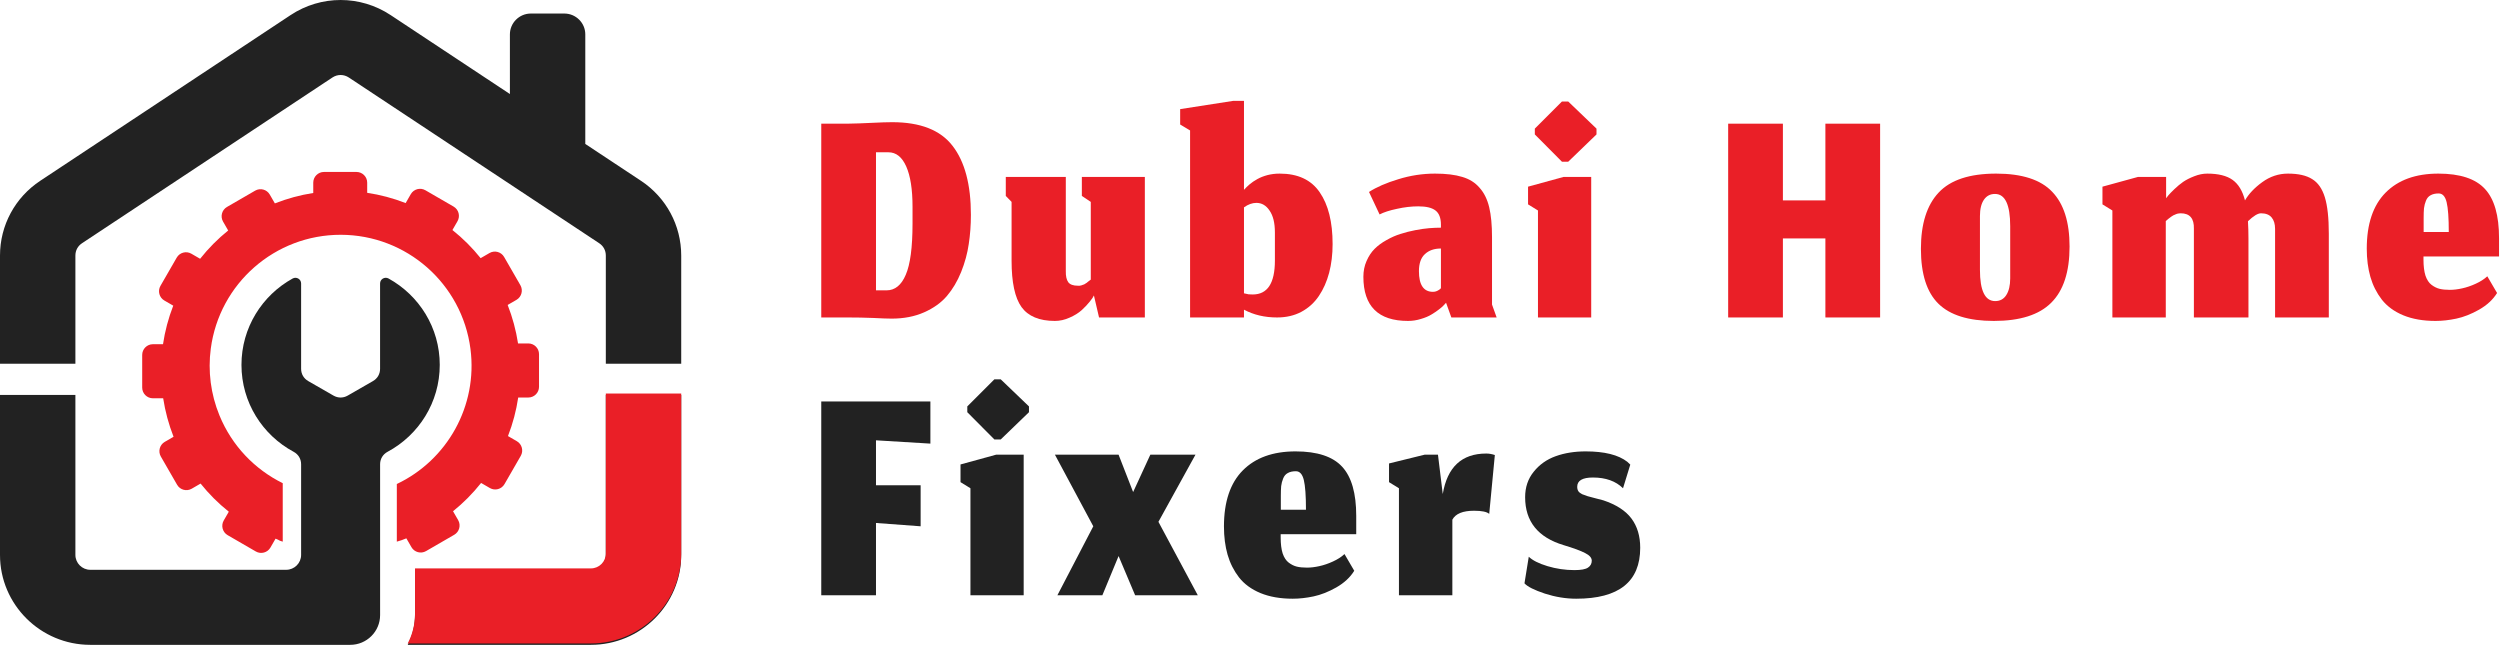 <svg xmlns="http://www.w3.org/2000/svg" width="756" height="195" viewBox="0 0 756 195" fill="none"><path fill-rule="evenodd" clip-rule="evenodd" d="M206 77.284V110H183.2V77.284C183.2 75.736 182.483 74.404 181.187 73.546L105.501 23.448C103.954 22.424 102.048 22.424 100.501 23.448L24.813 73.546C23.517 74.404 22.8 75.736 22.8 77.284V110H0V77.284C0 68.146 4.534 59.727 12.182 54.664L87.87 4.566C97.066 -1.522 108.935 -1.522 118.132 4.566L154.194 28.435V10.39C154.194 6.927 157.042 4.094 160.523 4.094H170.664C174.145 4.094 176.993 6.927 176.993 10.39V43.528L193.818 54.664C201.466 59.727 206 68.146 206 77.284Z" fill="#222222"></path><path d="M264.9 180H248.35V121.4H281.35V134.15L264.9 133.15V146.75H278.4V159.15L264.9 158.15V180Z" fill="#222222"></path><path d="M293.461 180V147.65L290.461 145.8V140.45L301.211 137.5H309.561V180H293.461ZM300.711 132.9L292.511 124.65V122.9L300.711 114.7H302.611L311.161 122.9V124.65L302.611 132.9H300.711Z" fill="#222222"></path><path d="M333.359 180H319.759L330.609 159.15L319.009 137.5H338.259L342.659 148.8L347.859 137.5H361.509L350.309 157.8L362.209 180H343.259L338.259 168.15L333.359 180Z" fill="#222222"></path><path d="M394.924 154.15C394.924 149.917 394.708 146.917 394.274 145.15C393.841 143.383 393.041 142.5 391.874 142.5C390.874 142.5 390.058 142.683 389.424 143.05C388.791 143.383 388.324 143.933 388.024 144.7C387.724 145.433 387.524 146.2 387.424 147C387.358 147.767 387.324 148.75 387.324 149.95V154.15H394.924ZM390.924 181.05C387.191 181.05 383.941 180.483 381.174 179.35C378.441 178.217 376.274 176.633 374.674 174.6C373.108 172.567 371.958 170.283 371.224 167.75C370.491 165.183 370.124 162.333 370.124 159.2C370.124 151.733 372.024 146.083 375.824 142.25C379.624 138.417 384.941 136.5 391.774 136.5C398.341 136.5 403.041 138.05 405.874 141.15C408.708 144.217 410.124 149.167 410.124 156V161.55H387.274V162.5C387.274 164.467 387.474 166.083 387.874 167.35C388.308 168.617 388.924 169.55 389.724 170.15C390.524 170.75 391.341 171.15 392.174 171.35C393.008 171.55 394.024 171.65 395.224 171.65C396.391 171.65 397.641 171.5 398.974 171.2C400.341 170.9 401.708 170.433 403.074 169.8C404.474 169.167 405.641 168.417 406.574 167.55L409.524 172.6C408.291 174.6 406.474 176.283 404.074 177.65C401.708 178.983 399.424 179.883 397.224 180.35C395.024 180.817 392.924 181.05 390.924 181.05Z" fill="#222222"></path><path d="M439.191 180H423.041V147.65L420.041 145.8V140.15L430.791 137.5H434.841L436.291 149.4C437.657 141.233 442.041 137.15 449.441 137.15C450.274 137.15 451.141 137.3 452.041 137.6L450.341 155.4C449.641 154.767 448.107 154.45 445.741 154.45C442.341 154.45 440.157 155.35 439.191 157.15V180Z" fill="#222222"></path><path d="M476.65 181.05C473.516 181.05 470.35 180.533 467.15 179.5C463.95 178.433 461.9 177.4 461 176.4L462.3 168.35C463.433 169.45 465.316 170.4 467.95 171.2C470.616 172 473.333 172.4 476.1 172.4C478.1 172.4 479.466 172.15 480.2 171.65C480.966 171.15 481.35 170.45 481.35 169.55C481.35 168.683 480.683 167.917 479.35 167.25C478.016 166.55 475.85 165.75 472.85 164.85C465.083 162.517 461.2 157.683 461.2 150.35C461.2 147.35 462.066 144.783 463.8 142.65C465.533 140.483 467.75 138.917 470.45 137.95C473.15 136.983 476.166 136.5 479.5 136.5C485.2 136.5 489.4 137.55 492.1 139.65C492.7 140.217 493 140.5 493 140.5L490.8 147.65C488.6 145.483 485.566 144.4 481.7 144.4C478.533 144.4 476.95 145.333 476.95 147.2C476.95 147.733 477.066 148.183 477.3 148.55C477.533 148.883 477.916 149.183 478.45 149.45C479.016 149.683 479.566 149.883 480.1 150.05C480.633 150.183 481.383 150.383 482.35 150.65C483.316 150.883 484.15 151.1 484.85 151.3C488.75 152.6 491.583 154.433 493.35 156.8C495.116 159.167 496 162.117 496 165.65C496 175.917 489.55 181.05 476.65 181.05Z" fill="#222222"></path><path d="M268.1 87.8C270.633 87.8 272.567 86.233 273.9 83.1C275.267 79.967 275.95 74.8 275.95 67.6V62.55C275.95 57.283 275.317 53.217 274.05 50.35C272.783 47.483 270.983 46.05 268.65 46.05H264.9V87.8H268.1ZM269.65 96.35C268.45 96.35 266.583 96.283 264.05 96.15C261.55 96.05 258.967 96 256.3 96H248.35V37.4H256.3C258.533 37.367 260.967 37.283 263.6 37.15C266.233 37.017 268.3 36.95 269.8 36.95C278.3 36.95 284.383 39.333 288.05 44.1C291.75 48.867 293.6 55.817 293.6 64.95C293.6 68.05 293.383 71 292.95 73.8C292.55 76.6 291.783 79.417 290.65 82.25C289.517 85.05 288.083 87.467 286.35 89.5C284.617 91.533 282.317 93.183 279.45 94.45C276.583 95.717 273.317 96.35 269.65 96.35Z" fill="#EA1F27"></path><path d="M330.801 89.35C330.601 89.817 330.185 90.433 329.551 91.2C328.951 91.967 328.151 92.817 327.151 93.75C326.151 94.65 324.918 95.417 323.451 96.05C321.985 96.717 320.501 97.05 319.001 97.05C314.301 97.05 310.935 95.65 308.901 92.85C306.901 90.05 305.901 85.383 305.901 78.85V61.05L304.151 59.25V53.5H322.301V82C322.268 83.5 322.518 84.617 323.051 85.35C323.585 86.05 324.551 86.4 325.951 86.4C326.151 86.4 326.335 86.4 326.501 86.4C326.668 86.367 326.835 86.333 327.001 86.3C327.168 86.233 327.301 86.183 327.401 86.15C327.535 86.117 327.685 86.067 327.851 86C328.018 85.9 328.151 85.817 328.251 85.75C328.351 85.683 328.485 85.6 328.651 85.5C328.818 85.367 328.935 85.267 329.001 85.2C329.101 85.133 329.235 85.033 329.401 84.9C329.601 84.733 329.751 84.617 329.851 84.55V61.05L327.151 59.25V53.5H346.201V96H332.351L330.801 89.35Z" fill="#EA1F27"></path><path d="M386.18 96C382.446 96 379.113 95.217 376.18 93.65V96H359.88V39.45L356.88 37.65V33L372.93 30.5H376.18V57.4C376.713 56.8 377.296 56.233 377.93 55.7C378.563 55.167 379.33 54.65 380.23 54.15C381.13 53.65 382.146 53.25 383.28 52.95C384.446 52.65 385.68 52.5 386.98 52.5C392.48 52.5 396.513 54.383 399.08 58.15C401.68 61.917 402.98 67.133 402.98 73.8C402.98 76.933 402.63 79.833 401.93 82.5C401.23 85.133 400.196 87.467 398.83 89.5C397.463 91.533 395.696 93.133 393.53 94.3C391.396 95.433 388.946 96 386.18 96ZM378.83 89.05C383.296 89.05 385.53 85.633 385.53 78.8V70.3C385.53 67.433 384.996 65.233 383.93 63.7C382.896 62.133 381.563 61.35 379.93 61.35C378.696 61.35 377.446 61.8 376.18 62.7V88.7C376.68 88.833 377.146 88.933 377.58 89C378.013 89.033 378.43 89.05 378.83 89.05Z" fill="#EA1F27"></path><path d="M437.287 91.55L436.787 92.1C436.454 92.5 435.937 92.967 435.237 93.5C434.571 94.033 433.787 94.567 432.887 95.1C432.021 95.633 430.954 96.083 429.687 96.45C428.421 96.85 427.121 97.05 425.787 97.05C416.787 97.05 412.287 92.6 412.287 83.7C412.287 81.967 412.604 80.383 413.237 78.95C413.871 77.483 414.687 76.25 415.687 75.25C416.687 74.25 417.887 73.367 419.287 72.6C420.687 71.8 422.087 71.183 423.487 70.75C424.921 70.283 426.421 69.9 427.987 69.6C429.554 69.3 430.954 69.1 432.187 69C433.421 68.9 434.604 68.85 435.737 68.85V67.95C435.737 65.917 435.187 64.483 434.087 63.65C433.021 62.817 431.287 62.4 428.887 62.4C426.821 62.4 424.671 62.65 422.437 63.15C420.204 63.617 418.454 64.183 417.187 64.85L413.987 58.05C416.254 56.583 419.204 55.3 422.837 54.2C426.471 53.067 430.171 52.5 433.937 52.5C437.271 52.5 440.021 52.833 442.187 53.5C444.354 54.133 446.104 55.233 447.437 56.8C448.804 58.333 449.771 60.3 450.337 62.7C450.904 65.067 451.187 68.083 451.187 71.75V92.1L452.587 96H438.887L437.287 91.55ZM433.337 88.25C433.771 88.25 434.171 88.167 434.537 88C434.937 87.8 435.237 87.617 435.437 87.45C435.637 87.25 435.737 87.15 435.737 87.15V75.15C433.704 75.15 432.087 75.717 430.887 76.85C429.687 77.95 429.087 79.667 429.087 82C429.087 86.167 430.504 88.25 433.337 88.25Z" fill="#EA1F27"></path><path d="M465.082 96V63.65L462.082 61.8V56.45L472.832 53.5H481.182V96H465.082ZM472.332 48.9L464.132 40.65V38.9L472.332 30.7H474.232L482.782 38.9V40.65L474.232 48.9H472.332Z" fill="#EA1F27"></path><path d="M539.148 96H522.598V37.4H539.148V60.6H551.998V37.4H568.548V96H551.998V72.1H539.148V96Z" fill="#EA1F27"></path><path d="M603.336 91.05C604.803 91.05 605.919 90.45 606.686 89.25C607.486 88.017 607.886 86.333 607.886 84.2V68.4C607.886 61.9 606.353 58.65 603.286 58.65C601.853 58.65 600.736 59.233 599.936 60.4C599.136 61.567 598.736 63.217 598.736 65.35V81.6C598.736 87.9 600.269 91.05 603.336 91.05ZM602.936 97.05C595.303 97.05 589.719 95.317 586.186 91.85C582.653 88.383 580.886 82.85 580.886 75.25C580.886 67.717 582.669 62.05 586.236 58.25C589.803 54.417 595.603 52.5 603.636 52.5C611.469 52.5 617.119 54.333 620.586 58C624.086 61.633 625.836 67.15 625.836 74.55C625.836 82.217 623.986 87.883 620.286 91.55C616.619 95.217 610.836 97.05 602.936 97.05Z" fill="#EA1F27"></path><path d="M654.933 96H638.783V63.65L635.783 61.8V56.45L646.533 53.5H655.033V59.95C655.2 59.717 655.433 59.417 655.733 59.05C656.066 58.65 656.666 58.033 657.533 57.2C658.4 56.367 659.283 55.633 660.183 55C661.116 54.367 662.233 53.8 663.533 53.3C664.866 52.767 666.183 52.5 667.483 52.5C670.816 52.5 673.366 53.133 675.133 54.4C676.9 55.667 678.15 57.733 678.883 60.6C680.016 58.633 681.75 56.8 684.083 55.1C686.45 53.367 689.05 52.5 691.883 52.5C695.016 52.5 697.45 53.05 699.183 54.15C700.95 55.217 702.233 57.05 703.033 59.65C703.833 62.25 704.233 65.917 704.233 70.65V96H687.983V69.2C687.983 67.733 687.633 66.583 686.933 65.75C686.233 64.917 685.166 64.5 683.733 64.5C682.766 64.5 681.45 65.3 679.783 66.9C679.883 68.5 679.933 70.233 679.933 72.1V96H663.433V69.2C663.533 66.067 662.2 64.5 659.433 64.5C659.233 64.5 659.033 64.517 658.833 64.55C658.666 64.583 658.5 64.617 658.333 64.65C658.2 64.683 658.033 64.75 657.833 64.85C657.666 64.917 657.516 64.983 657.383 65.05C657.25 65.083 657.1 65.167 656.933 65.3C656.766 65.4 656.633 65.483 656.533 65.55C656.433 65.617 656.283 65.733 656.083 65.9C655.916 66.033 655.783 66.133 655.683 66.2C655.616 66.267 655.483 66.383 655.283 66.55C655.116 66.683 655 66.783 654.933 66.85V96Z" fill="#EA1F27"></path><path d="M740.51 70.15C740.51 65.917 740.294 62.917 739.86 61.15C739.427 59.383 738.627 58.5 737.46 58.5C736.46 58.5 735.644 58.683 735.01 59.05C734.377 59.383 733.91 59.933 733.61 60.7C733.31 61.433 733.11 62.2 733.01 63C732.944 63.767 732.91 64.75 732.91 65.95V70.15H740.51ZM736.51 97.05C732.777 97.05 729.527 96.483 726.76 95.35C724.027 94.217 721.86 92.633 720.26 90.6C718.694 88.567 717.544 86.283 716.81 83.75C716.077 81.183 715.71 78.333 715.71 75.2C715.71 67.733 717.61 62.083 721.41 58.25C725.21 54.417 730.527 52.5 737.36 52.5C743.927 52.5 748.627 54.05 751.46 57.15C754.294 60.217 755.71 65.167 755.71 72V77.55H732.86V78.5C732.86 80.467 733.06 82.083 733.46 83.35C733.894 84.617 734.51 85.55 735.31 86.15C736.11 86.75 736.927 87.15 737.76 87.35C738.594 87.55 739.61 87.65 740.81 87.65C741.977 87.65 743.227 87.5 744.56 87.2C745.927 86.9 747.294 86.433 748.66 85.8C750.06 85.167 751.227 84.417 752.16 83.55L755.11 88.6C753.877 90.6 752.06 92.283 749.66 93.65C747.294 94.983 745.01 95.883 742.81 96.35C740.61 96.817 738.51 97.05 736.51 97.05Z" fill="#EA1F27"></path><path d="M107.813 52C109.588 52 111.04 53.456 111.04 55.234V58.309C114.965 58.896 118.866 59.923 122.67 61.411L124.224 58.713C125.111 57.172 127.094 56.64 128.631 57.529L137.169 62.471C138.706 63.36 139.237 65.348 138.35 66.889L136.812 69.56C140.011 72.105 142.861 74.965 145.344 78.066L148.032 76.511C149.569 75.621 151.552 76.153 152.439 77.694L157.368 86.253C158.255 87.793 157.724 89.782 156.188 90.672L153.518 92.217C154.987 95.968 156.041 99.874 156.656 103.856H159.773C161.548 103.856 163 105.313 163 107.092V116.975C163 118.753 161.548 120.209 159.773 120.209H156.706C156.12 124.144 155.095 128.054 153.611 131.868L156.304 133.426C157.841 134.316 158.371 136.303 157.484 137.844L152.555 146.403C151.667 147.944 149.684 148.476 148.147 147.587L145.484 146.046C142.945 149.252 140.092 152.109 136.998 154.599L138.551 157.294C139.438 158.834 138.906 160.823 137.369 161.712L128.832 166.653C127.295 167.543 125.312 167.01 124.425 165.47L122.883 162.793C121.359 163.393 121.57 163.335 120 163.795V146.364C135.229 139.139 144.499 122.78 142.271 105.524C139.723 85.8 122.94 71.026 103.051 71C83.162 70.974 66.341 85.706 63.742 105.424C62.837 112.253 63.734 119.2 66.345 125.574C70.13 134.839 77.08 141.965 85.5 146.114V163.795C84.012 163.358 84.794 163.459 83.331 162.887L81.777 165.585C80.89 167.125 78.906 167.659 77.369 166.77L68.831 161.828C67.294 160.939 66.763 158.95 67.65 157.409L69.189 154.739C65.99 152.194 63.14 149.334 60.657 146.232L57.969 147.788C56.432 148.677 54.448 148.145 53.562 146.604L48.632 138.045C47.745 136.504 48.276 134.516 49.812 133.627L52.482 132.082C51.012 128.33 49.959 124.424 49.344 120.441H46.227C44.452 120.441 43 118.986 43 117.207V107.324C43 105.546 44.452 104.09 46.227 104.09H49.294C49.88 100.155 50.905 96.246 52.389 92.432L49.696 90.874C48.16 89.984 47.628 87.996 48.516 86.455L53.445 77.897C54.332 76.356 56.315 75.823 57.852 76.712L60.516 78.254C63.055 75.048 65.907 72.19 69.001 69.701L67.449 67.006C66.562 65.465 67.094 63.477 68.631 62.588L77.168 57.647C78.705 56.757 80.688 57.289 81.575 58.829L83.117 61.506C86.859 60.032 90.755 58.976 94.728 58.359V55.234C94.729 53.456 96.181 52 97.955 52H107.813Z" fill="#EA1F27"></path><path fill-rule="evenodd" clip-rule="evenodd" d="M22.8 119.422V167.815C22.8 170.289 24.828 172.306 27.314 172.306H86.544C89.03 172.306 91.057 170.288 91.057 167.815V140.396C91.057 138.777 90.224 137.389 88.792 136.621C79.401 131.581 73.019 121.704 73.019 110.341C73.019 99.099 79.267 89.31 88.495 84.223C89.649 83.587 91.057 84.412 91.057 85.725V111.525C91.057 113.1 91.841 114.453 93.212 115.24L100.841 119.624C102.212 120.411 103.78 120.411 105.151 119.624L112.78 115.24C114.15 114.453 114.934 113.1 114.934 111.525V85.721C114.934 84.409 116.342 83.583 117.496 84.218C126.728 89.304 132.98 99.095 132.98 110.341C132.98 121.704 126.598 131.582 117.207 136.621C115.776 137.389 114.943 138.777 114.943 140.396V186.016C114.943 190.964 110.888 194.999 105.917 194.999L27.314 195C12.244 195 0 182.815 0 167.816V119.423L22.8 119.422ZM206 119.422H183.199V167.815C183.199 170.289 181.172 172.307 178.685 172.306H125.5V186.016C125.5 189.254 124.702 192.309 123.293 194.999H120.255L178.685 194.999C193.755 194.999 205.999 182.814 205.999 167.815L206 119.422Z" fill="#222222"></path><path fill-rule="evenodd" clip-rule="evenodd" d="M206 119H183.199V167.392C183.199 169.866 181.172 171.885 178.685 171.884H125.5V185.594C125.5 188.831 124.702 191.887 123.292 194.577H120.255L178.685 194.577C193.755 194.577 205.999 182.391 205.999 167.393L206 119Z" fill="#EA1F27"></path></svg>